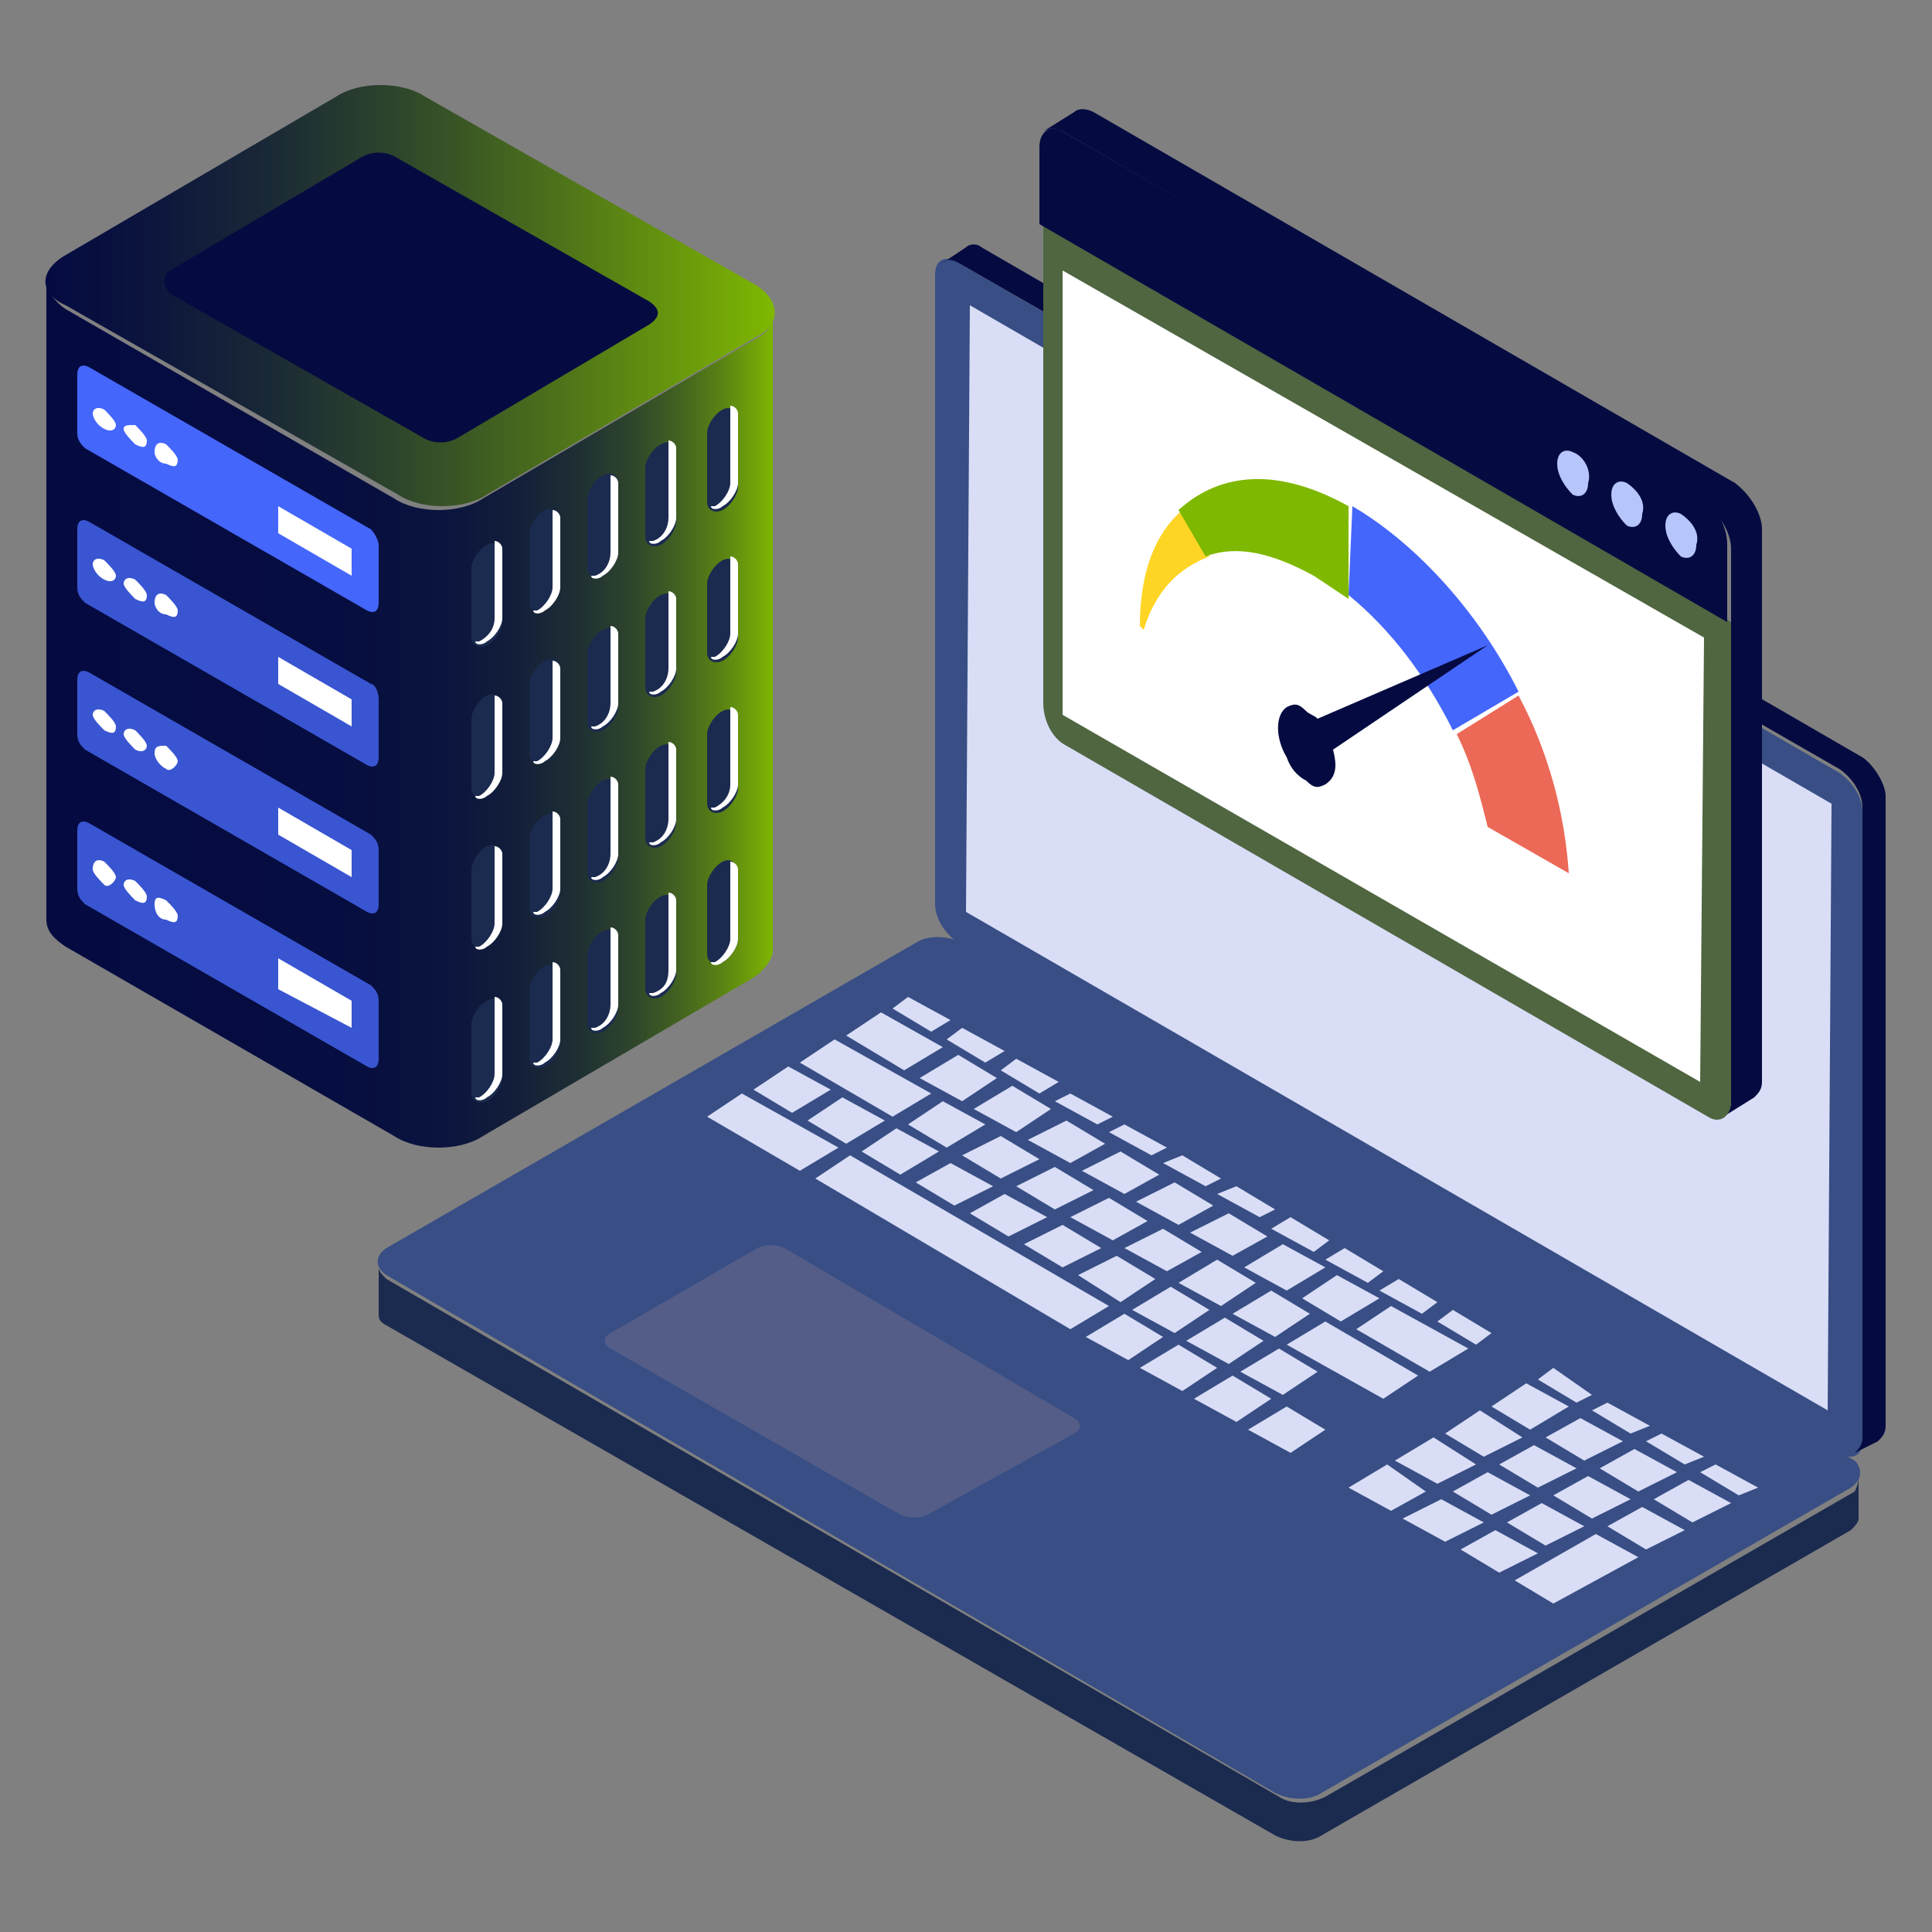 <?xml version="1.0" encoding="utf-8"?>
<!-- Generator: Adobe Illustrator 23.0.5, SVG Export Plug-In . SVG Version: 6.00 Build 0)  -->
<svg version="1.1" id="Layer_1" xmlns="http://www.w3.org/2000/svg" xmlns:xlink="http://www.w3.org/1999/xlink" x="0px" y="0px"
	 viewBox="0 0 50 50" style="enable-background:new 0 0 50 50;" xml:space="preserve">
<rect x="0" y="0" width="50" height="50" fill="#808080" stroke="none"/>
<style type="text/css">
	.st0{fill:#384E85;}
	.st1{fill:#535D88;}
	.st2{fill:#1B2A4F;}
	.st3{fill:#D9DDF6;}
	.st4{enable-background:new    ;}
	.st5{fill:#050B41;}
	.st6{fill:#4F6641;}
	.st7{fill:#FFFFFF;}
	.st8{fill:#B7C5FD;}
	.st9{fill:#FED524;}
	.st10{fill:#7FB800;}
	.st11{fill:#EC6957;}
	.st12{fill:#4466FB;}
	.st13{fill:url(#SVGID_1_);}
	.st14{fill:url(#SVGID_2_);}
	.st15{fill:#3955D1;}
</style>
<g>
	<g>
		<g>
			<g>
				<g>
					<path class="st0" d="M47.9,38.5l-13.7,7.9c-0.3,0.2-0.8,0.2-1.2,0L10,33c-0.3-0.2-0.3-0.5,0-0.7l13.7-7.9
						c0.3-0.2,0.8-0.2,1.2,0l23.1,13.4C48.2,38,48.2,38.3,47.9,38.5z"/>
				</g>
				<g>
					<path class="st1" d="M27.8,36.7c0.2,0.1,0.2,0.3,0,0.4L24,39.2c-0.2,0.1-0.5,0.1-0.7,0l-7.5-4.3c-0.2-0.1-0.2-0.3,0-0.4
						l3.8-2.2c0.2-0.1,0.5-0.1,0.7,0L27.8,36.7z"/>
				</g>
				<g>
					<path class="st2" d="M48.1,38.1l0,1.2c0,0.1-0.1,0.2-0.2,0.3l-13.7,7.9c-0.3,0.2-0.8,0.2-1.2,0L10,34.3
						c-0.2-0.1-0.2-0.2-0.2-0.3l0-1.2c0,0.1,0.1,0.2,0.2,0.3l23.1,13.4c0.3,0.2,0.8,0.2,1.2,0l13.7-7.9
						C48.1,38.4,48.1,38.3,48.1,38.1z"/>
				</g>
				<g>
					<g>
						<polygon class="st3" points="27.4,28 26.9,28.3 25.9,27.7 26.3,27.4 						"/>
					</g>
					<g>
						<polygon class="st3" points="21.7,29.7 20.7,30.3 18.3,28.9 19.2,28.3 						"/>
					</g>
					<g>
						<polygon class="st3" points="21.5,28.2 20.5,28.8 19.5,28.2 20.4,27.6 						"/>
					</g>
					<g>
						<polygon class="st3" points="22.9,29 21.9,29.6 20.9,29 21.8,28.4 						"/>
					</g>
					<g>
						<polygon class="st3" points="24.1,28.3 23.1,28.9 20.7,27.5 21.6,26.9 						"/>
					</g>
					<g>
						<polygon class="st3" points="25.5,29.1 24.5,29.7 23.5,29.1 24.4,28.5 						"/>
					</g>
					<g>
						<polygon class="st3" points="27.2,28.7 26.3,29.3 25.2,28.7 26.2,28.1 						"/>
					</g>
					<g>
						<polygon class="st3" points="25.8,27.9 24.9,28.5 23.8,27.9 24.8,27.3 						"/>
					</g>
					<g>
						<polygon class="st3" points="26,27.2 25.5,27.5 24.5,26.9 24.9,26.6 						"/>
					</g>
					<g>
						<polygon class="st3" points="24.4,27.1 23.4,27.7 21.9,26.8 22.8,26.2 						"/>
					</g>
					<g>
						<polygon class="st3" points="24.6,26.4 24.1,26.7 23.1,26.1 23.5,25.8 						"/>
					</g>
					<g>
						<polygon class="st3" points="33,31.3 32.6,31.5 31.5,30.9 32,30.7 						"/>
					</g>
					<g>
						<polygon class="st3" points="32.8,32 31.9,32.5 30.8,31.9 31.8,31.4 						"/>
					</g>
					<g>
						<polygon class="st3" points="31.4,31.2 30.5,31.7 29.4,31.1 30.4,30.6 						"/>
					</g>
					<g>
						<polygon class="st3" points="27.1,31.5 26.1,32 25.1,31.4 26,30.9 						"/>
					</g>
					<g>
						<polygon class="st3" points="28.5,32.3 27.5,32.8 26.5,32.2 27.5,31.7 						"/>
					</g>
					<g class="st4">
						<g>
							<polygon class="st3" points="28.8,28.9 28.4,29.1 27.3,28.5 27.7,28.3 							"/>
						</g>
						<g>
							<polygon class="st3" points="30.2,29.7 29.8,29.9 28.7,29.3 29.1,29.1 							"/>
						</g>
						<g>
							<polygon class="st3" points="28.6,29.6 27.7,30.1 26.6,29.5 27.6,29 							"/>
						</g>
						<g>
							<polygon class="st3" points="26.9,30 25.9,30.5 24.9,29.9 25.9,29.4 							"/>
						</g>
						<g>
							<polygon class="st3" points="30,30.4 29.1,30.9 28,30.3 29,29.8 							"/>
						</g>
						<g>
							<polygon class="st3" points="25.7,30.7 24.7,31.2 23.7,30.6 24.6,30.1 							"/>
						</g>
						<g>
							<polygon class="st3" points="28.3,30.8 27.3,31.3 26.3,30.7 27.3,30.2 							"/>
						</g>
						<g>
							<polygon class="st3" points="28.7,33.8 27.7,34.4 21.1,30.5 22,29.9 							"/>
						</g>
					</g>
					<g>
						<polygon class="st3" points="31.6,30.5 31.2,30.7 30.1,30.1 30.6,29.9 						"/>
					</g>
					<g>
						<polygon class="st3" points="34.4,32.1 34,32.4 32.9,31.8 33.4,31.5 						"/>
					</g>
					<g>
						<polygon class="st3" points="37.2,33.7 36.8,34 35.7,33.4 36.2,33.1 						"/>
					</g>
					<g class="st4">
						<g>
							<polygon class="st3" points="29.7,31.6 28.8,32.1 27.7,31.5 28.7,31 							"/>
						</g>
						<g>
							<polygon class="st3" points="31.1,32.4 30.2,32.9 29.1,32.3 30.1,31.8 							"/>
						</g>
					</g>
					<g>
						<polygon class="st3" points="32.5,33.2 31.6,33.8 30.5,33.2 31.5,32.6 						"/>
					</g>
					<g>
						<polygon class="st3" points="34.3,32.8 33.3,33.4 32.2,32.8 33.2,32.2 						"/>
					</g>
					<g>
						<polygon class="st3" points="33.9,34 33,34.6 31.9,34 32.9,33.4 						"/>
					</g>
					<g>
						<polygon class="st3" points="32.9,36.2 32,36.8 30.9,36.2 31.9,35.6 						"/>
					</g>
					<g>
						<polygon class="st3" points="34.1,35.5 33.2,36.1 32.1,35.5 33.1,34.9 						"/>
					</g>
					<g>
						<polygon class="st3" points="36.7,35.6 35.8,36.2 33.3,34.8 34.3,34.2 						"/>
					</g>
					<g class="st4">
						<g>
							<polygon class="st3" points="38.6,34.5 38.2,34.8 37.2,34.2 37.6,33.9 							"/>
						</g>
						<g>
							<polygon class="st3" points="38,34.9 37,35.5 35.1,34.4 36,33.8 							"/>
						</g>
					</g>
					<g>
						<polygon class="st3" points="35.7,33.6 34.7,34.2 33.7,33.6 34.6,33 						"/>
					</g>
					<g>
						<polygon class="st3" points="35.8,32.9 35.4,33.2 34.3,32.6 34.8,32.3 						"/>
					</g>
					<g>
						<polygon class="st3" points="40.8,38 39.8,38.5 38.8,37.9 39.7,37.4 						"/>
					</g>
					<g>
						<polygon class="st3" points="43.6,39.6 42.6,40.1 41.6,39.5 42.5,39 						"/>
					</g>
					<g>
						<polygon class="st3" points="36.9,38.6 36,39.1 34.9,38.5 35.9,37.9 						"/>
					</g>
					<g class="st4">
						<g>
							<polygon class="st3" points="41.2,36.1 40.8,36.3 39.8,35.7 40.2,35.4 							"/>
						</g>
						<g>
							<polygon class="st3" points="40.6,36.4 39.6,37 38.6,36.4 39.5,35.8 							"/>
						</g>
						<g>
							<polygon class="st3" points="42.7,36.9 42.2,37.1 41.2,36.5 41.6,36.3 							"/>
						</g>
						<g>
							<polygon class="st3" points="39.4,37.2 38.4,37.7 37.4,37.1 38.3,36.5 							"/>
						</g>
						<g>
							<polygon class="st3" points="42,37.3 41,37.8 40,37.2 40.9,36.7 							"/>
						</g>
						<g>
							<polygon class="st3" points="38.2,37.9 37.2,38.4 36.1,37.8 37.1,37.2 							"/>
						</g>
						<g>
							<polygon class="st3" points="43.4,38.1 42.4,38.6 41.4,38 42.3,37.5 							"/>
						</g>
						<g>
							<polygon class="st3" points="39.6,38.7 38.6,39.2 37.6,38.6 38.5,38.1 							"/>
						</g>
						<g>
							<polygon class="st3" points="42.2,38.8 41.2,39.3 40.2,38.7 41.1,38.2 							"/>
						</g>
						<g>
							<polygon class="st3" points="41,39.5 40,40 39,39.4 39.9,38.9 							"/>
						</g>
					</g>
					<g>
						<polygon class="st3" points="24.3,29.8 23.3,30.4 22.3,29.8 23.2,29.2 						"/>
					</g>
					<g>
						<polygon class="st3" points="30.1,34.6 29.2,35.2 28.1,34.6 29.1,34 						"/>
					</g>
					<g>
						<polygon class="st3" points="31.3,33.9 30.4,34.5 29.3,33.9 30.3,33.3 						"/>
					</g>
					<g>
						<polygon class="st3" points="31.5,35.4 30.6,36 29.5,35.4 30.5,34.8 						"/>
					</g>
					<g>
						<polygon class="st3" points="32.7,34.7 31.8,35.3 30.7,34.7 31.7,34.1 						"/>
					</g>
					<g>
						<polygon class="st3" points="29.9,33.1 29,33.7 27.9,33 28.9,32.5 						"/>
					</g>
					<g>
						<polygon class="st3" points="34.3,37 33.4,37.6 32.3,37 33.3,36.4 						"/>
					</g>
					<g>
						<polygon class="st3" points="44.8,38.9 43.8,39.4 42.8,38.8 43.7,38.3 						"/>
					</g>
					<g>
						<polygon class="st3" points="45.5,38.5 45,38.7 44,38.1 44.4,37.9 						"/>
					</g>
					<g>
						<polygon class="st3" points="44.1,37.7 43.6,37.9 42.6,37.3 43,37.1 						"/>
					</g>
					<g>
						<polygon class="st3" points="38.4,39.4 37.4,39.9 36.3,39.3 37.3,38.8 						"/>
					</g>
					<g>
						<polygon class="st3" points="42.4,40.3 40.2,41.5 39.2,40.9 41.3,39.7 						"/>
					</g>
					<g>
						<polygon class="st3" points="39.8,40.2 38.8,40.7 37.8,40.1 38.7,39.6 						"/>
					</g>
				</g>
			</g>
			<g>
				<g>
					<path class="st0" d="M47.6,20c0.3,0.2,0.6,0.6,0.6,1l0,16.3c0,0.4-0.3,0.5-0.6,0.3L24.8,24.4c-0.3-0.2-0.6-0.6-0.6-1l0-16.3
						c0-0.4,0.3-0.5,0.6-0.3L47.6,20z"/>
				</g>
				<g>
					<g>
						<path class="st5" d="M48.8,20.6l0,16.3c0,0.2-0.1,0.3-0.2,0.4L48,37.6c0.1-0.1,0.2-0.2,0.2-0.4l0-16.3c0-0.4-0.3-0.8-0.6-1
							L24.8,6.8c-0.2-0.1-0.3-0.1-0.4,0L25,6.4c0.1-0.1,0.3-0.1,0.4,0l22.8,13.2C48.5,19.8,48.8,20.3,48.8,20.6z"/>
					</g>
				</g>
				<g>
					<polygon class="st3" points="47.4,20.8 47.3,36.5 25,23.6 25.1,7.9 					"/>
				</g>
			</g>
		</g>
		<g>
			<path class="st5" d="M44.8,16.1l0,12.4c0,0.2-0.1,0.3-0.2,0.4l0.8-0.5c0.1-0.1,0.2-0.2,0.2-0.4l0-12.4L44.8,16.1z"/>
			<g>
				<path class="st6" d="M44.8,16.1l0,12.4c0,0.4-0.3,0.6-0.6,0.4l-16.6-9.6c-0.4-0.2-0.6-0.7-0.6-1.1l0-12.4L44.8,16.1z"/>
				<polygon class="st7" points="27.5,7 27.5,18.5 44,28 44.1,16.5 				"/>
			</g>
			<g>
				<g>
					<g>
						<path class="st5" d="M45.6,13.7l0,2l-0.8,0.5l0-2c0-0.4-0.3-0.9-0.6-1.1L27.5,3.4c-0.2-0.1-0.3-0.1-0.5,0l0.8-0.5
							c0.1-0.1,0.3-0.1,0.5,0l16.6,9.6C45.3,12.8,45.6,13.3,45.6,13.7z"/>
					</g>
					<g>
						<path class="st5" d="M44.1,13c0.4,0.2,0.6,0.7,0.6,1.1l0,2L26.9,5.8l0-2c0-0.4,0.3-0.6,0.6-0.4L44.1,13z"/>
					</g>
				</g>
			</g>
		</g>
		<g>
			<g>
				<path class="st8" d="M43.5,13.3c-0.2-0.1-0.4,0-0.4,0.3c0,0.3,0.2,0.6,0.4,0.8c0.2,0.1,0.4,0,0.4-0.3
					C44,13.8,43.8,13.5,43.5,13.3z"/>
			</g>
			<g>
				<path class="st8" d="M40.7,11.7c-0.2-0.1-0.4,0-0.4,0.3c0,0.3,0.2,0.6,0.4,0.8c0.2,0.1,0.4,0,0.4-0.3
					C41.2,12.2,41,11.8,40.7,11.7z"/>
			</g>
			<g>
				<path class="st8" d="M42.1,12.5c-0.2-0.1-0.4,0-0.4,0.3s0.2,0.6,0.4,0.8c0.2,0.1,0.4,0,0.4-0.3C42.6,13,42.4,12.7,42.1,12.5z"/>
			</g>
		</g>
		<g>
			<g>
				<g>
					<g>
						<path class="st9" d="M30.6,13.2l0.7,1.2c-0.8,0.3-1.4,0.9-1.7,1.9l-0.1-0.1C29.5,14.8,29.9,13.8,30.6,13.2z"/>
					</g>
				</g>
				<g>
					<g>
						<path class="st10" d="M34.9,13.1l0,2.4c-0.3-0.2-0.6-0.4-0.9-0.6c-1.1-0.6-2-0.8-2.8-0.5l-0.7-1.2
							C31.6,12.2,33.1,12.1,34.9,13.1z"/>
					</g>
				</g>
				<g class="st4">
					<g>
						<g>
							<path class="st11" d="M39.3,18c0.8,1.5,1.2,3.1,1.3,4.6l-2.1-1.2c-0.2-0.8-0.4-1.6-0.8-2.4L39.3,18z"/>
						</g>
					</g>
					<g>
						<path class="st12" d="M35,13.1c1.7,1,3.3,2.8,4.3,4.8l-1.7,1c-0.7-1.4-1.6-2.6-2.7-3.5L35,13.1C35,13.1,35,13.1,35,13.1z"/>
					</g>
				</g>
			</g>
			<g>
				<g>
					<path class="st5" d="M38.5,16.7l-4,2.7c0.1,0.4,0.1,0.7-0.2,0.9c-0.2,0.1-0.3,0.1-0.5-0.1c-0.2-0.1-0.4-0.3-0.5-0.6
						c-0.3-0.5-0.3-1.1,0-1.3c0.2-0.1,0.3-0.1,0.5,0.1c0.1,0.1,0.2,0.1,0.3,0.2L38.5,16.7z"/>
				</g>
			</g>
		</g>
	</g>
	<g>
		<linearGradient id="SVGID_1_" gradientUnits="userSpaceOnUse" x1="1.194" y1="18.461" x2="20.034" y2="18.461">
			<stop  offset="0" style="stop-color:#050B41"/>
			<stop  offset="0.403" style="stop-color:#060D40"/>
			<stop  offset="0.548" style="stop-color:#0B143E"/>
			<stop  offset="0.651" style="stop-color:#131F39"/>
			<stop  offset="0.735" style="stop-color:#1F3033"/>
			<stop  offset="0.807" style="stop-color:#2F462B"/>
			<stop  offset="0.87" style="stop-color:#426220"/>
			<stop  offset="0.927" style="stop-color:#598214"/>
			<stop  offset="0.979" style="stop-color:#73A607"/>
			<stop  offset="1" style="stop-color:#7FB800"/>
		</linearGradient>
		<path class="st13" d="M20,8.1l0,16.5c0,0.2-0.2,0.5-0.5,0.7l-7,4.1c-0.6,0.4-1.7,0.4-2.3,0l-8.5-4.9c-0.3-0.2-0.5-0.4-0.5-0.7
			l0-16.5c0,0.2,0.2,0.5,0.5,0.7l8.5,4.9c0.6,0.4,1.7,0.4,2.3,0l7-4.1C19.9,8.6,20,8.4,20,8.1z"/>
		<linearGradient id="SVGID_2_" gradientUnits="userSpaceOnUse" x1="1.2" y1="7.694" x2="20.034" y2="7.694">
			<stop  offset="0" style="stop-color:#050B41"/>
			<stop  offset="0.115" style="stop-color:#0A123E"/>
			<stop  offset="0.28" style="stop-color:#172537"/>
			<stop  offset="0.475" style="stop-color:#2D442C"/>
			<stop  offset="0.693" style="stop-color:#4B6F1B"/>
			<stop  offset="0.928" style="stop-color:#72A607"/>
			<stop  offset="1" style="stop-color:#7FB800"/>
		</linearGradient>
		<path class="st14" d="M19.6,7.4c0.6,0.4,0.6,1,0,1.3l-7,4.1c-0.6,0.4-1.7,0.4-2.3,0L1.7,7.9C1,7.6,1,7,1.7,6.6l7-4.1
			c0.6-0.4,1.7-0.4,2.3,0L19.6,7.4z"/>
		<path class="st5" d="M16.8,7.8c0.3,0.2,0.3,0.4,0,0.6l-4.9,2.9c-0.3,0.2-0.7,0.2-1,0L4.4,7.6C4.2,7.4,4.2,7.1,4.4,7l4.9-2.9
			c0.3-0.2,0.7-0.2,1,0L16.8,7.8z"/>
		<g>
			<g>
				<g>
					<path class="st12" d="M9.6,13.7L2.3,9.5c-0.2-0.1-0.3,0-0.3,0.2v1.5c0,0.2,0.1,0.3,0.2,0.4l7.3,4.2c0.2,0.1,0.3,0,0.3-0.2v-1.5
						C9.8,14,9.7,13.8,9.6,13.7z"/>
					<path class="st7" d="M2.7,10.6c0.1,0.1,0.3,0.3,0.3,0.4s-0.1,0.2-0.3,0.1s-0.3-0.3-0.3-0.4C2.4,10.6,2.5,10.5,2.7,10.6z"/>
					<path class="st7" d="M3.5,11c0.1,0.1,0.3,0.3,0.3,0.4c0,0.2-0.1,0.2-0.3,0.1c-0.1-0.1-0.3-0.3-0.3-0.4S3.3,11,3.5,11z"/>
					<path class="st7" d="M4.3,11.5c0.1,0.1,0.3,0.3,0.3,0.4c0,0.2-0.1,0.2-0.3,0.1C4.1,12,4,11.8,4,11.7C4,11.5,4.1,11.4,4.3,11.5z
						"/>
					<polygon class="st7" points="9.1,14.2 7.2,13.1 7.2,13.8 9.1,14.9 					"/>
				</g>
			</g>
			<g>
				<g>
					<path class="st2" d="M12.6,14.1c-0.2,0.1-0.4,0.4-0.4,0.6l0,1.8c0,0.2,0.2,0.3,0.4,0.2c0.2-0.1,0.4-0.4,0.4-0.6l0-1.8
						C12.9,14.1,12.8,14,12.6,14.1z"/>
					<path class="st7" d="M12.8,16l0-1.8c0-0.1,0-0.1,0-0.2c0.1,0,0.2,0.1,0.2,0.2l0,1.8c0,0.2-0.2,0.5-0.4,0.6
						c-0.1,0.1-0.3,0.1-0.3,0c0,0,0.1,0,0.1,0C12.6,16.5,12.8,16.3,12.8,16z"/>
				</g>
				<g>
					<path class="st2" d="M18.7,10.6c-0.2,0.1-0.4,0.4-0.4,0.6l0,1.8c0,0.2,0.2,0.3,0.4,0.2s0.4-0.4,0.4-0.6l0-1.8
						C19,10.6,18.9,10.5,18.7,10.6z"/>
					<path class="st7" d="M18.9,12.5l0-1.8c0-0.1,0-0.1,0-0.2c0.1,0,0.2,0.1,0.2,0.2l0,1.8c0,0.2-0.2,0.5-0.4,0.6
						c-0.1,0.1-0.3,0.1-0.3,0c0,0,0.1,0,0.1,0C18.7,13,18.9,12.7,18.9,12.5z"/>
				</g>
				<g>
					<path class="st2" d="M17.1,11.5c-0.2,0.1-0.4,0.4-0.4,0.6l0,1.8c0,0.2,0.2,0.3,0.4,0.2s0.4-0.4,0.4-0.6l0-1.8
						C17.5,11.4,17.3,11.4,17.1,11.5z"/>
					<path class="st7" d="M17.3,13.4l0-1.8c0-0.1,0-0.1,0-0.2c0.1,0,0.2,0.1,0.2,0.2l0,1.8c0,0.2-0.2,0.5-0.4,0.6
						c-0.1,0.1-0.3,0.1-0.3,0c0,0,0.1,0,0.1,0C17.2,13.9,17.3,13.6,17.3,13.4z"/>
				</g>
				<g>
					<path class="st2" d="M15.6,12.3c-0.2,0.1-0.4,0.4-0.4,0.6l0,1.8c0,0.2,0.2,0.3,0.4,0.2c0.2-0.1,0.4-0.4,0.4-0.6l0-1.8
						C16,12.3,15.8,12.2,15.6,12.3z"/>
					<path class="st7" d="M15.8,14.3l0-1.8c0-0.1,0-0.1,0-0.2c0.1,0,0.2,0.1,0.2,0.2l0,1.8c0,0.2-0.2,0.5-0.4,0.6
						c-0.1,0.1-0.3,0.1-0.3,0c0,0,0.1,0,0.1,0C15.7,14.8,15.8,14.5,15.8,14.3z"/>
				</g>
				<g>
					<path class="st2" d="M14.1,13.2c-0.2,0.1-0.4,0.4-0.4,0.6l0,1.8c0,0.2,0.2,0.3,0.4,0.2s0.4-0.4,0.4-0.6l0-1.8
						C14.5,13.2,14.3,13.1,14.1,13.2z"/>
					<path class="st7" d="M14.3,15.2l0-1.8c0-0.1,0-0.1,0-0.2c0.1,0,0.2,0.1,0.2,0.2l0,1.8c0,0.2-0.2,0.5-0.4,0.6
						c-0.1,0.1-0.3,0.1-0.3,0c0,0,0.1,0,0.1,0C14.1,15.7,14.3,15.4,14.3,15.2z"/>
				</g>
			</g>
		</g>
		<g>
			<g>
				<g>
					<path class="st15" d="M9.6,17.7l-7.3-4.2c-0.2-0.1-0.3,0-0.3,0.2v1.5c0,0.2,0.1,0.3,0.2,0.4l7.3,4.2c0.2,0.1,0.3,0,0.3-0.2
						v-1.5C9.8,17.9,9.7,17.7,9.6,17.7z"/>
					<path class="st7" d="M2.7,14.5c0.1,0.1,0.3,0.3,0.3,0.4s-0.1,0.2-0.3,0.1s-0.3-0.3-0.3-0.4C2.4,14.5,2.5,14.4,2.7,14.5z"/>
					<path class="st7" d="M3.5,15c0.1,0.1,0.3,0.3,0.3,0.4c0,0.2-0.1,0.2-0.3,0.1c-0.1-0.1-0.3-0.3-0.3-0.4S3.3,14.9,3.5,15z"/>
					<path class="st7" d="M4.3,15.4c0.1,0.1,0.3,0.3,0.3,0.4c0,0.2-0.1,0.2-0.3,0.1C4.1,15.9,4,15.7,4,15.6
						C4,15.4,4.1,15.3,4.3,15.4z"/>
					<polygon class="st7" points="9.1,18.1 7.2,17 7.2,17.7 9.1,18.8 					"/>
				</g>
			</g>
			<g>
				<g>
					<path class="st2" d="M12.6,18c-0.2,0.1-0.4,0.4-0.4,0.6l0,1.8c0,0.2,0.2,0.3,0.4,0.2s0.4-0.4,0.4-0.6l0-1.8
						C12.9,18,12.8,17.9,12.6,18z"/>
					<path class="st7" d="M12.8,20l0-1.8c0-0.1,0-0.1,0-0.2c0.1,0,0.2,0.1,0.2,0.2l0,1.8c0,0.2-0.2,0.5-0.4,0.6
						c-0.1,0.1-0.3,0.1-0.3,0c0,0,0.1,0,0.1,0C12.6,20.5,12.8,20.2,12.8,20z"/>
				</g>
				<g>
					<path class="st2" d="M18.7,14.5c-0.2,0.1-0.4,0.4-0.4,0.6l0,1.8c0,0.2,0.2,0.3,0.4,0.2s0.4-0.4,0.4-0.6l0-1.8
						C19,14.5,18.9,14.4,18.7,14.5z"/>
					<path class="st7" d="M18.9,16.4l0-1.8c0-0.1,0-0.1,0-0.2c0.1,0,0.2,0.1,0.2,0.2l0,1.8c0,0.2-0.2,0.5-0.4,0.6
						c-0.1,0.1-0.3,0.1-0.3,0c0,0,0.1,0,0.1,0C18.7,16.9,18.9,16.6,18.9,16.4z"/>
				</g>
				<g>
					<path class="st2" d="M17.1,15.4c-0.2,0.1-0.4,0.4-0.4,0.6l0,1.8c0,0.2,0.2,0.3,0.4,0.2c0.2-0.1,0.4-0.4,0.4-0.6l0-1.8
						C17.5,15.4,17.3,15.3,17.1,15.4z"/>
					<path class="st7" d="M17.3,17.3l0-1.8c0-0.1,0-0.1,0-0.2c0.1,0,0.2,0.1,0.2,0.2l0,1.8c0,0.2-0.2,0.5-0.4,0.6
						c-0.1,0.1-0.3,0.1-0.3,0c0,0,0.1,0,0.1,0C17.2,17.8,17.3,17.5,17.3,17.3z"/>
				</g>
				<g>
					<path class="st2" d="M15.6,16.3c-0.2,0.1-0.4,0.4-0.4,0.6l0,1.8c0,0.2,0.2,0.3,0.4,0.2c0.2-0.1,0.4-0.4,0.4-0.6l0-1.8
						C16,16.2,15.8,16.2,15.6,16.3z"/>
					<path class="st7" d="M15.8,18.2l0-1.8c0-0.1,0-0.1,0-0.2c0.1,0,0.2,0.1,0.2,0.2l0,1.8c0,0.2-0.2,0.5-0.4,0.6
						c-0.1,0.1-0.3,0.1-0.3,0c0,0,0.1,0,0.1,0C15.7,18.7,15.8,18.4,15.8,18.2z"/>
				</g>
				<g>
					<path class="st2" d="M14.1,17.1c-0.2,0.1-0.4,0.4-0.4,0.6l0,1.8c0,0.2,0.2,0.3,0.4,0.2c0.2-0.1,0.4-0.4,0.4-0.6l0-1.8
						C14.5,17.1,14.3,17,14.1,17.1z"/>
					<path class="st7" d="M14.3,19.1l0-1.8c0-0.1,0-0.1,0-0.2c0.1,0,0.2,0.1,0.2,0.2l0,1.8c0,0.2-0.2,0.5-0.4,0.6
						c-0.1,0.1-0.3,0.1-0.3,0c0,0,0.1,0,0.1,0C14.1,19.6,14.3,19.3,14.3,19.1z"/>
				</g>
			</g>
		</g>
		<g>
			<g>
				<g>
					<path class="st15" d="M9.6,21.6l-7.3-4.2c-0.2-0.1-0.3,0-0.3,0.2V19c0,0.2,0.1,0.3,0.2,0.4l7.3,4.2c0.2,0.1,0.3,0,0.3-0.2V22
						C9.8,21.8,9.7,21.7,9.6,21.6z"/>
					<path class="st7" d="M2.7,18.4c0.1,0.1,0.3,0.3,0.3,0.4c0,0.2-0.1,0.2-0.3,0.1c-0.1-0.1-0.3-0.3-0.3-0.4
						C2.4,18.4,2.5,18.3,2.7,18.4z"/>
					<path class="st7" d="M3.5,18.9c0.1,0.1,0.3,0.3,0.3,0.4s-0.1,0.2-0.3,0.1c-0.1-0.1-0.3-0.3-0.3-0.4C3.2,18.9,3.3,18.8,3.5,18.9
						z"/>
					<path class="st7" d="M4.3,19.3c0.1,0.1,0.3,0.3,0.3,0.4S4.4,20,4.3,19.9C4.1,19.8,4,19.6,4,19.5C4,19.3,4.1,19.3,4.3,19.3z"/>
					<polygon class="st7" points="9.1,22 7.2,20.9 7.2,21.6 9.1,22.7 					"/>
				</g>
			</g>
			<g>
				<g>
					<path class="st2" d="M12.6,21.9c-0.2,0.1-0.4,0.4-0.4,0.6l0,1.8c0,0.2,0.2,0.3,0.4,0.2c0.2-0.1,0.4-0.4,0.4-0.6l0-1.8
						C12.9,21.9,12.8,21.8,12.6,21.9z"/>
					<path class="st7" d="M12.8,23.9l0-1.8c0-0.1,0-0.1,0-0.2c0.1,0,0.2,0.1,0.2,0.2l0,1.8c0,0.2-0.2,0.5-0.4,0.6
						c-0.1,0.1-0.3,0.1-0.3,0c0,0,0.1,0,0.1,0C12.6,24.4,12.8,24.1,12.8,23.9z"/>
				</g>
				<g>
					<path class="st2" d="M18.7,18.4c-0.2,0.1-0.4,0.4-0.4,0.6l0,1.8c0,0.2,0.2,0.3,0.4,0.2c0.2-0.1,0.4-0.4,0.4-0.6l0-1.8
						C19,18.4,18.9,18.3,18.7,18.4z"/>
					<path class="st7" d="M18.9,20.3l0-1.8c0-0.1,0-0.1,0-0.2c0.1,0,0.2,0.1,0.2,0.2l0,1.8c0,0.2-0.2,0.5-0.4,0.6
						c-0.1,0.1-0.3,0.1-0.3,0c0,0,0.1,0,0.1,0C18.7,20.8,18.9,20.6,18.9,20.3z"/>
				</g>
				<g>
					<path class="st2" d="M17.1,19.3c-0.2,0.1-0.4,0.4-0.4,0.6l0,1.8c0,0.2,0.2,0.3,0.4,0.2c0.2-0.1,0.4-0.4,0.4-0.6l0-1.8
						C17.5,19.3,17.3,19.2,17.1,19.3z"/>
					<path class="st7" d="M17.3,21.2l0-1.8c0-0.1,0-0.1,0-0.2c0.1,0,0.2,0.1,0.2,0.2l0,1.8c0,0.2-0.2,0.5-0.4,0.6
						c-0.1,0.1-0.3,0.1-0.3,0c0,0,0.1,0,0.1,0C17.2,21.7,17.3,21.4,17.3,21.2z"/>
				</g>
				<g>
					<path class="st2" d="M15.6,20.2c-0.2,0.1-0.4,0.4-0.4,0.6l0,1.8c0,0.2,0.2,0.3,0.4,0.2s0.4-0.4,0.4-0.6l0-1.8
						C16,20.2,15.8,20.1,15.6,20.2z"/>
					<path class="st7" d="M15.8,22.1l0-1.8c0-0.1,0-0.1,0-0.2c0.1,0,0.2,0.1,0.2,0.2l0,1.8c0,0.2-0.2,0.5-0.4,0.6
						c-0.1,0.1-0.3,0.1-0.3,0c0,0,0.1,0,0.1,0C15.7,22.6,15.8,22.3,15.8,22.1z"/>
				</g>
				<g>
					<path class="st2" d="M14.1,21.1c-0.2,0.1-0.4,0.4-0.4,0.6l0,1.8c0,0.2,0.2,0.3,0.4,0.2s0.4-0.4,0.4-0.6l0-1.8
						C14.5,21,14.3,21,14.1,21.1z"/>
					<path class="st7" d="M14.3,23l0-1.8c0-0.1,0-0.1,0-0.2c0.1,0,0.2,0.1,0.2,0.2l0,1.8c0,0.2-0.2,0.5-0.4,0.6
						c-0.1,0.1-0.3,0.1-0.3,0c0,0,0.1,0,0.1,0C14.1,23.5,14.3,23.2,14.3,23z"/>
				</g>
			</g>
		</g>
		<g>
			<g>
				<g>
					<path class="st15" d="M9.6,25.5l-7.3-4.2c-0.2-0.1-0.3,0-0.3,0.2V23c0,0.2,0.1,0.3,0.2,0.4l7.3,4.2c0.2,0.1,0.3,0,0.3-0.2v-1.5
						C9.8,25.7,9.7,25.6,9.6,25.5z"/>
					<path class="st7" d="M2.7,22.3c0.1,0.1,0.3,0.3,0.3,0.4S2.8,23,2.7,22.9s-0.3-0.3-0.3-0.4C2.4,22.3,2.5,22.2,2.7,22.3z"/>
					<path class="st7" d="M3.5,22.8c0.1,0.1,0.3,0.3,0.3,0.4c0,0.2-0.1,0.2-0.3,0.1c-0.1-0.1-0.3-0.3-0.3-0.4S3.3,22.7,3.5,22.8z"/>
					<path class="st7" d="M4.3,23.3c0.1,0.1,0.3,0.3,0.3,0.4c0,0.2-0.1,0.2-0.3,0.1C4.1,23.8,4,23.6,4,23.4
						C4,23.2,4.1,23.2,4.3,23.3z"/>
					<polygon class="st7" points="9.1,25.9 7.2,24.8 7.2,25.6 9.1,26.6 					"/>
				</g>
			</g>
			<g>
				<g>
					<path class="st2" d="M12.6,25.9c-0.2,0.1-0.4,0.4-0.4,0.6l0,1.8c0,0.2,0.2,0.3,0.4,0.2c0.2-0.1,0.4-0.4,0.4-0.6l0-1.8
						C12.9,25.8,12.8,25.8,12.6,25.9z"/>
					<path class="st7" d="M12.8,27.8l0-1.8c0-0.1,0-0.1,0-0.2c0.1,0,0.2,0.1,0.2,0.2l0,1.8c0,0.2-0.2,0.5-0.4,0.6
						c-0.1,0.1-0.3,0.1-0.3,0c0,0,0.1,0,0.1,0C12.6,28.3,12.8,28,12.8,27.8z"/>
				</g>
				<g>
					<path class="st2" d="M18.7,22.3c-0.2,0.1-0.4,0.4-0.4,0.6l0,1.8c0,0.2,0.2,0.3,0.4,0.2s0.4-0.4,0.4-0.6l0-1.8
						C19,22.3,18.9,22.2,18.7,22.3z"/>
					<path class="st7" d="M18.9,24.3l0-1.8c0-0.1,0-0.1,0-0.2c0.1,0,0.2,0.1,0.2,0.2l0,1.8c0,0.2-0.2,0.5-0.4,0.6
						c-0.1,0.1-0.3,0.1-0.3,0c0,0,0.1,0,0.1,0C18.7,24.8,18.9,24.5,18.9,24.3z"/>
				</g>
				<g>
					<path class="st2" d="M17.1,23.2c-0.2,0.1-0.4,0.4-0.4,0.6l0,1.8c0,0.2,0.2,0.3,0.4,0.2s0.4-0.4,0.4-0.6l0-1.8
						C17.5,23.2,17.3,23.1,17.1,23.2z"/>
					<path class="st7" d="M17.3,25.1l0-1.8c0-0.1,0-0.1,0-0.2c0.1,0,0.2,0.1,0.2,0.2l0,1.8c0,0.2-0.2,0.5-0.4,0.6
						c-0.1,0.1-0.3,0.1-0.3,0c0,0,0.1,0,0.1,0C17.2,25.6,17.3,25.4,17.3,25.1z"/>
				</g>
				<g>
					<path class="st2" d="M15.6,24.1c-0.2,0.1-0.4,0.4-0.4,0.6l0,1.8c0,0.2,0.2,0.3,0.4,0.2c0.2-0.1,0.4-0.4,0.4-0.6l0-1.8
						C16,24.1,15.8,24,15.6,24.1z"/>
					<path class="st7" d="M15.8,26l0-1.8c0-0.1,0-0.1,0-0.2c0.1,0,0.2,0.1,0.2,0.2l0,1.8c0,0.2-0.2,0.5-0.4,0.6
						c-0.1,0.1-0.3,0.1-0.3,0c0,0,0.1,0,0.1,0C15.7,26.5,15.8,26.2,15.8,26z"/>
				</g>
				<g>
					<path class="st2" d="M14.1,25c-0.2,0.1-0.4,0.4-0.4,0.6l0,1.8c0,0.2,0.2,0.3,0.4,0.2c0.2-0.1,0.4-0.4,0.4-0.6l0-1.8
						C14.5,25,14.3,24.9,14.1,25z"/>
					<path class="st7" d="M14.3,26.9l0-1.8c0-0.1,0-0.1,0-0.2c0.1,0,0.2,0.1,0.2,0.2l0,1.8c0,0.2-0.2,0.5-0.4,0.6
						c-0.1,0.1-0.3,0.1-0.3,0c0,0,0.1,0,0.1,0C14.1,27.4,14.3,27.1,14.3,26.9z"/>
				</g>
			</g>
		</g>
	</g>
</g>
</svg>

